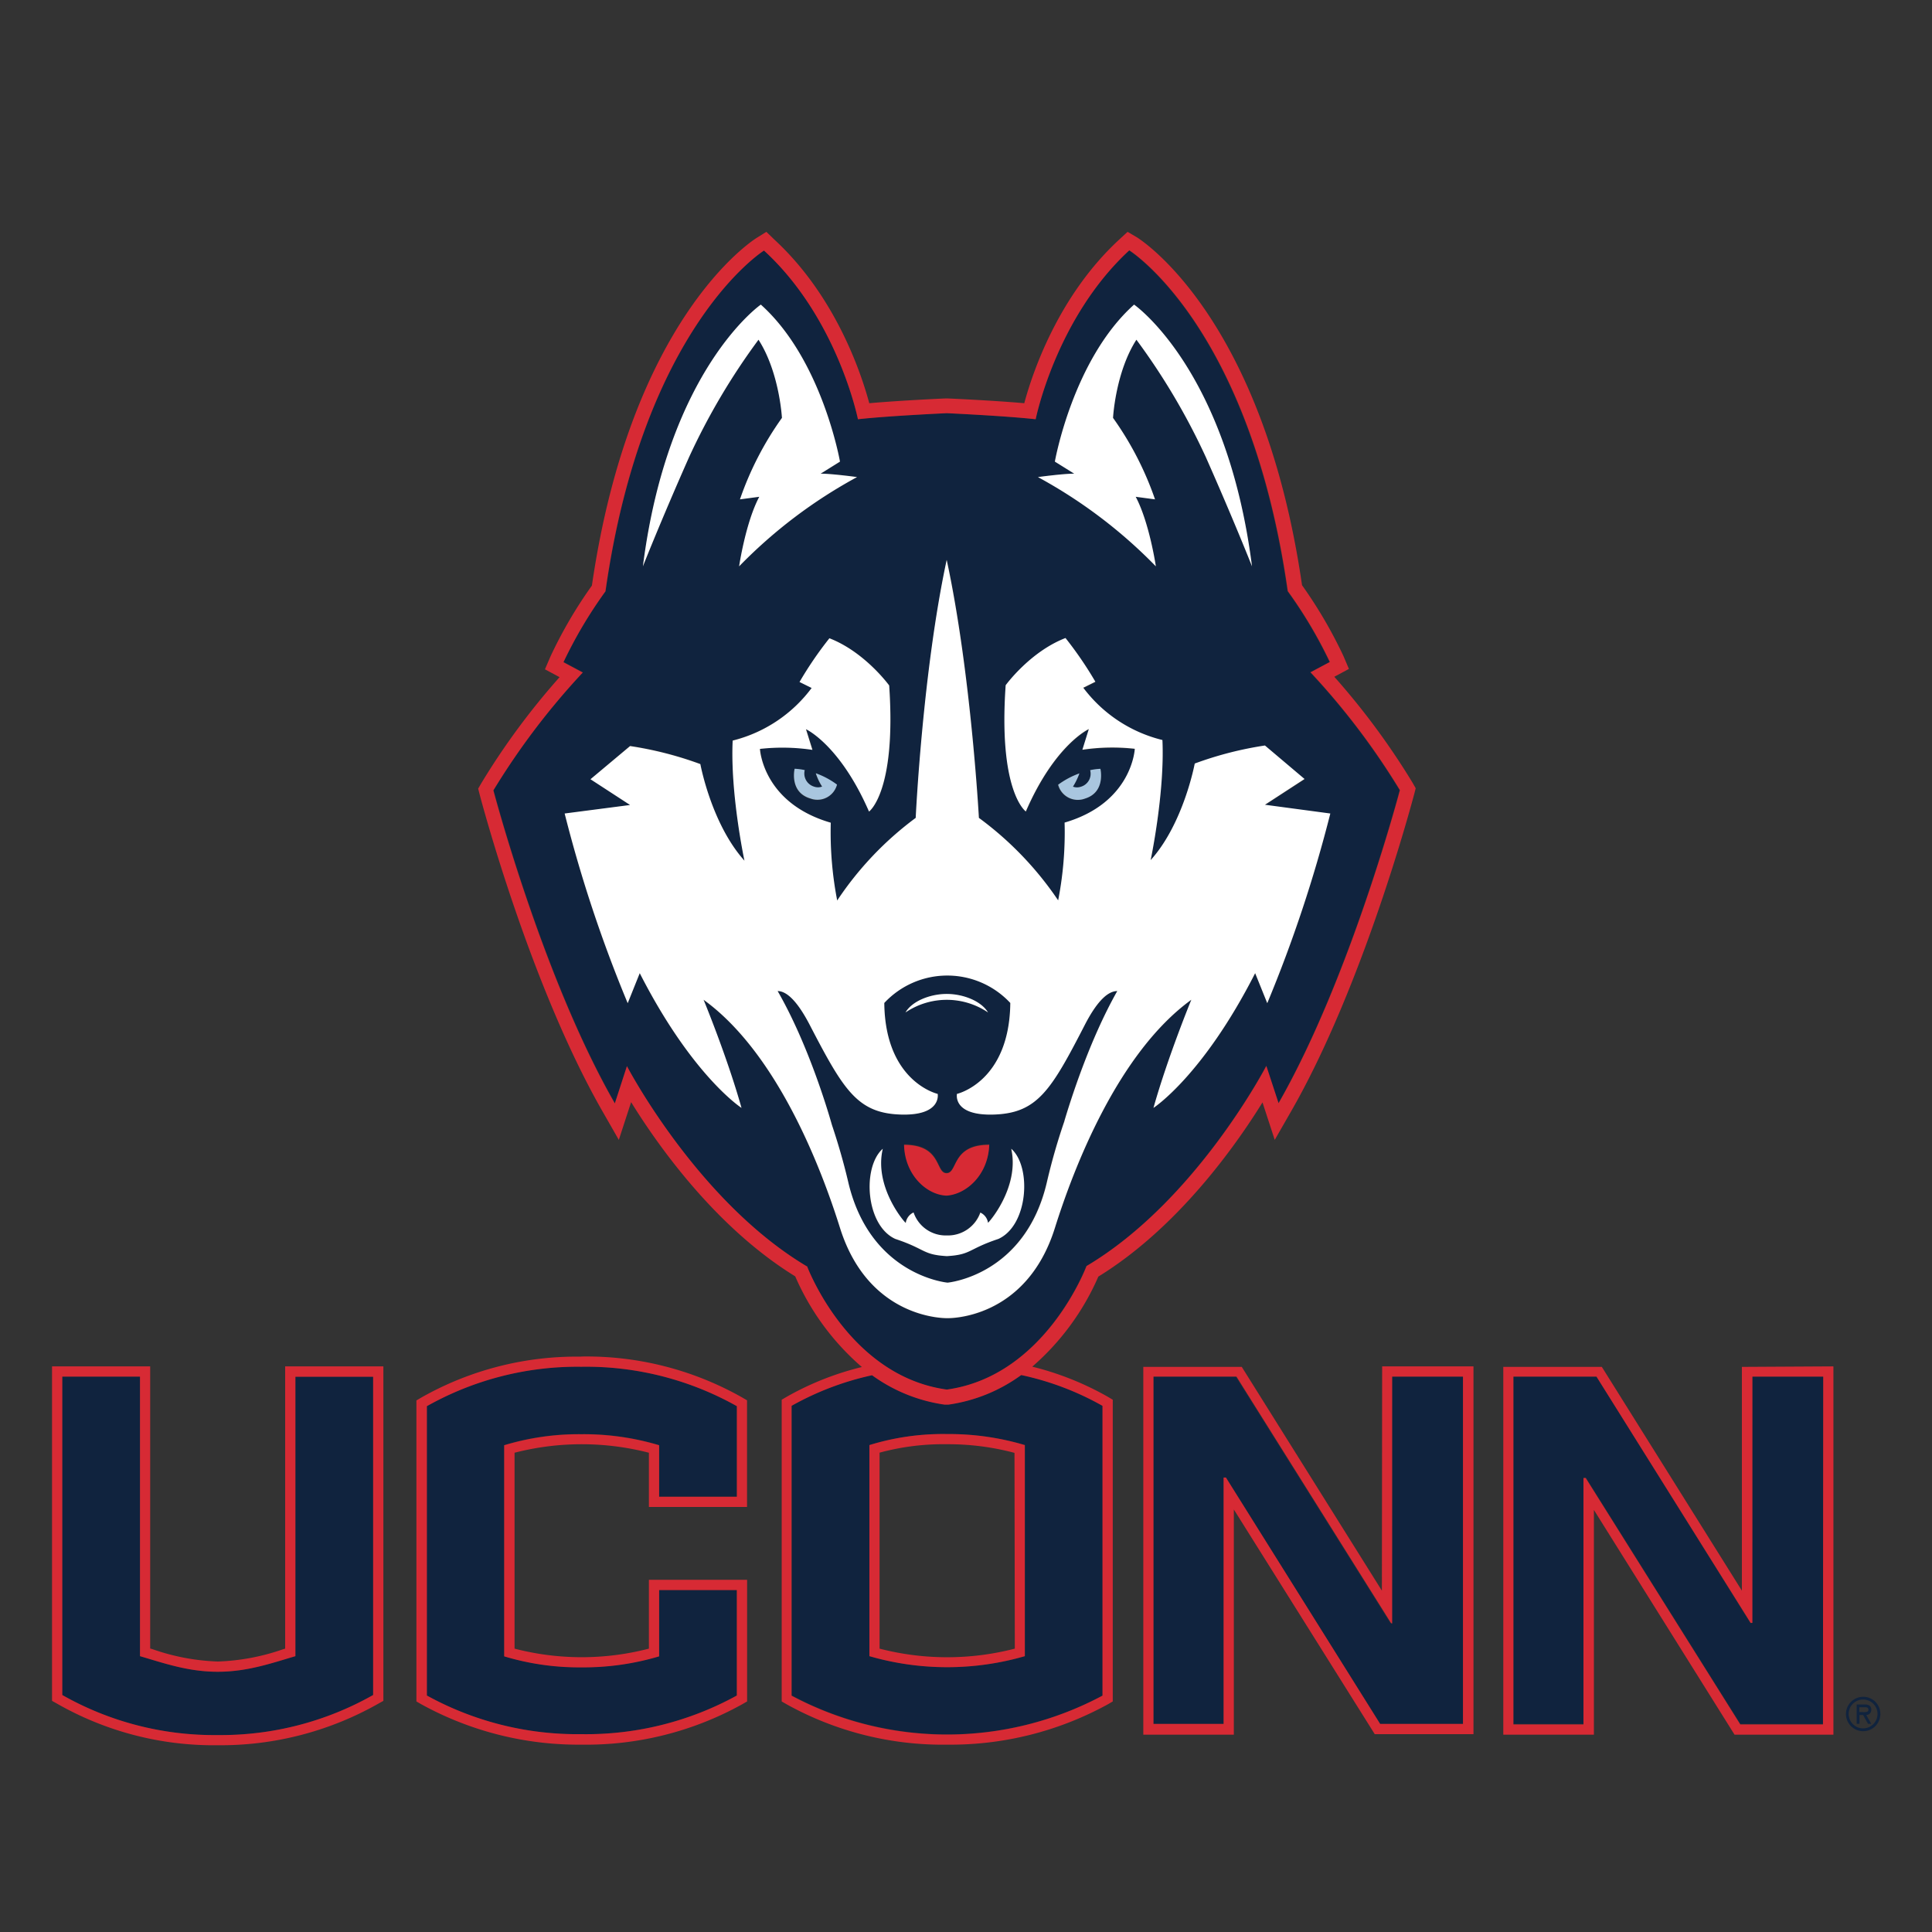 <svg xmlns="http://www.w3.org/2000/svg" viewBox="0 0 300 300"><rect x="0" y="0" width="300" height="300" fill="#333333" stroke="none"/><defs><style>.cls-1{fill:none;}.cls-2{fill:#10233e;}.cls-3{fill:#a9c6df;}.cls-4{fill:#d72a34;}.cls-5{fill:#fff;}</style></defs><title>connecticut-huskies</title><g id="Layer_2" data-name="Layer 2"><g id="Layer_9" data-name="Layer 9"><rect class="cls-1" width="300" height="300"/><path class="cls-1" d="M136.63,225.57V256a41.92,41.92,0,0,0,21,0V225.6a40,40,0,0,0-10.48-1.34A37.64,37.64,0,0,0,136.63,225.57Z"/><path class="cls-1" d="M289.46,265.1h-.75v.75h.46c.41,0,1,.06,1-.34S289.82,265.1,289.46,265.1Z"/><path class="cls-1" d="M289.31,263.91a2.24,2.24,0,1,0,2.23,2.23A2.23,2.23,0,0,0,289.31,263.91Zm1.22,3.75H290l-.76-1.37h-.56v1.37h-.44v-3h1.27c.54,0,1,.16,1,.79a.78.78,0,0,1-.81.83Z"/><path class="cls-2" d="M290.57,265.46c0-.63-.49-.79-1-.79h-1.27v3h.44v-1.37h.56l.76,1.37h.5l-.77-1.37A.78.78,0,0,0,290.57,265.46Zm-1.4.39h-.46v-.75h.75c.36,0,.67,0,.67.41S289.58,265.85,289.17,265.85Zm.14-2.37a2.67,2.67,0,1,0,2.67,2.66A2.65,2.65,0,0,0,289.31,263.48Zm0,4.9a2.24,2.24,0,1,1,2.23-2.24A2.24,2.24,0,0,1,289.31,268.38ZM45.87,257.17c-3.69,1.08-7.48,2.42-12.06,2.42s-8.37-1.34-12.07-2.42V213.76H9.67V263.2a47.81,47.81,0,0,0,24.14,6.22,48.05,48.05,0,0,0,24.13-6.22V213.76H45.87Zm20.38-38.82v44.93a48.42,48.42,0,0,0,24,6,48.55,48.55,0,0,0,24.13-6V246.9H102.35v10.27a41.05,41.05,0,0,1-12.06,1.71,40.33,40.33,0,0,1-12-1.71V224.39a40,40,0,0,1,12-1.71,40.72,40.72,0,0,1,12.06,1.71v8h12.07V218.35a47.74,47.74,0,0,0-24.13-6.12A47.62,47.62,0,0,0,66.25,218.35Zm81.09-.27-.32,0-.32,0a25.19,25.19,0,0,1-11.24-4.56,45,45,0,0,0-12.5,4.75v45a51.26,51.26,0,0,0,48.28,0v-45a44.46,44.46,0,0,0-12.62-4.78A25.23,25.23,0,0,1,147.34,218.08Zm11.83,39.09a43.42,43.42,0,0,1-24.13,0V224.39a38.7,38.7,0,0,1,12.06-1.71,41.24,41.24,0,0,1,12.07,1.71Zm57-5.14h-.27l-24-38.27H179.11v53.93H190V229.43h.36l23.95,38.26h12.88V213.76h-11Zm55.9,0h-.27L247.9,213.76H235v53.93h10.89V229.43h.35l24,38.26h12.88V213.76h-11Zm-140.4-68.45c3.38,14.53,15.42,15.59,15.42,15.59s12-1.06,15.42-15.59a96.15,96.15,0,0,1,2.73-9.51c.94-3.16,3.89-12.56,8.26-20.18-1.26,0-2.92,1.22-5,5.17-5.27,10.14-7.4,13.73-14,14s-5.89-3.2-5.89-3.2,8.15-1.85,8.28-14.12a13.37,13.37,0,0,0-19.57,0c.13,12.27,8.29,14.12,8.29,14.12s.74,3.47-5.91,3.2-8.78-3.85-14-14c-2.05-3.92-3.69-5.15-4.94-5.17,4.71,8.19,7.76,18.42,8.43,20.79C130.12,177.51,131,180.51,131.71,183.58Zm8.9-26.37c1-1.7,3.76-2.87,6.4-2.87s5.42,1.17,6.41,2.87a11.45,11.45,0,0,0-12.81,0ZM147,182.09c1.76,0,.74-4.41,6.59-4.41-.11,4.71-3.54,7.78-6.59,7.89-3.07-.11-6.49-3.18-6.6-7.89C146.32,177.68,145.25,182.09,147,182.09Zm-10-3.71c-1.4,6,3.54,11.66,3.57,11.51a2.12,2.12,0,0,1,1.21-1.62,5.28,5.28,0,0,0,5.18,3.57,5.34,5.34,0,0,0,5.19-3.55,2.07,2.07,0,0,1,1.19,1.6c0,.15,5-5.48,3.59-11.51,3.21,2.82,2.67,11.9-2,14-4.75,1.58-4.18,2.45-8,2.67-3.82-.22-3.24-1.09-8-2.67C134.37,190.28,133.83,181.2,137.05,178.38Zm-41.53-7.06,1.88-5.79s10.87,20.95,27.92,31.08c0,0,6.36,17.06,21.7,19.18,15.34-2.12,21.69-19.18,21.69-19.18,17.06-10.13,27.92-31.08,27.92-31.08l1.9,5.79c11.19-19.53,18.84-48.61,18.84-48.61a112.3,112.3,0,0,0-13.88-18.3l3-1.6a69.79,69.79,0,0,0-6.53-11c-5.85-41.21-24.61-52.92-24.61-52.92C164,49.4,160.82,65.1,160.82,65.1c-4.78-.53-13.8-.94-13.8-.94s-9,.41-13.8.94c0,0-3.14-15.7-14.55-26.23,0,0-18.77,11.71-24.62,52.92a69.28,69.28,0,0,0-6.52,11l3,1.6a112.3,112.3,0,0,0-13.88,18.3S84.3,151.79,95.52,171.32ZM163.8,71.68s2.78-15.85,12.3-24.38c0,0,14.42,10,18.31,40.64,0,0-2.79-7.08-7.16-16.94a102.74,102.74,0,0,0-10.78-18.25c-3.26,5.07-3.63,12.14-3.63,12.14a49.49,49.49,0,0,1,6.52,12.65l-3-.4c2.12,4,3.13,10.8,3.13,10.8a76.54,76.54,0,0,0-18.3-13.86s3.88-.53,5.63-.53ZM118.16,47.3c9.53,8.53,12.29,24.38,12.29,24.38l-3,1.87c1.76,0,5.65.53,5.65.53a76.26,76.26,0,0,0-18.31,13.86s1-6.79,3.13-10.8l-3,.4a49.49,49.49,0,0,1,6.52-12.65s-.38-7.07-3.64-12.14A103,103,0,0,0,107,71c-4.37,9.86-7.16,16.94-7.16,16.94C103.74,57.28,118.16,47.3,118.16,47.3ZM91.69,121l6.15-5.2a55.46,55.46,0,0,1,10.91,2.8s1.7,9.31,6.85,15c0,0-2.22-10.38-1.83-18.65a21.88,21.88,0,0,0,12.29-8.12l-1.88-.93a56.84,56.84,0,0,1,4.64-6.79c5.51,2.13,9.28,7.33,9.28,7.33C139.23,123,135,126,135,126c-4.53-10.4-9.79-12.79-9.79-12.79l1,3.21a31.49,31.49,0,0,0-8.15-.15s.37,8.39,10.91,11.46a55.73,55.73,0,0,0,1,12.08A51.27,51.27,0,0,1,142.23,127s1.06-22.6,4.81-40.06c3.75,17.46,5,40.06,5,40.06a51.8,51.8,0,0,1,12.3,12.88,55,55,0,0,0,1-12.08c10.53-3.07,10.9-11.46,10.9-11.46a31.42,31.42,0,0,0-8.14.15l1-3.21s-5.27,2.39-9.78,12.79c0,0-4.26-3.06-3.14-19.58,0,0,3.77-5.2,9.29-7.33a58.25,58.25,0,0,1,4.64,6.79l-1.88.93A21.88,21.88,0,0,0,180.49,115c.37,8.27-1.83,18.65-1.83,18.65,5.13-5.73,6.85-15,6.85-15a55.29,55.29,0,0,1,10.9-2.8l6.15,5.2-6.15,4,10.16,1.32a212.34,212.34,0,0,1-9.79,29.45l-1.88-4.66c-8.14,16-15.79,20.92-15.79,20.92,2.25-8,5.88-16.79,5.88-16.79-11.4,8.26-18.24,26.05-21.19,35.44-4.51,14.39-16.67,14-16.67,14s-12.16.36-16.69-14c-2.94-9.39-9.77-27.18-21.19-35.44,0,0,3.64,8.81,5.89,16.79,0,0-7.64-4.94-15.8-20.92l-1.87,4.66a210.85,210.85,0,0,1-9.79-29.45L97.84,125Zm34.69,1.19a1.85,1.85,0,0,0,1.28,0,8.69,8.69,0,0,1-1-2.06,12.67,12.67,0,0,1,3.29,1.76,3.14,3.14,0,0,1-4.15,2.15c-3.3-1-2.43-4.61-2.43-4.61a9.28,9.28,0,0,1,1.57.21A2.13,2.13,0,0,0,126.38,122.15Zm41.5,0a2.1,2.1,0,0,0,1.4-2.56,9.48,9.48,0,0,1,1.59-.21s.87,3.62-2.43,4.61a3.16,3.16,0,0,1-4.17-2.15,13,13,0,0,1,3.3-1.76,10.44,10.44,0,0,1-1,2.06A1.81,1.81,0,0,0,167.88,122.15Z"/><path class="cls-3" d="M127.66,122.14a1.85,1.85,0,0,1-1.28,0,2.13,2.13,0,0,1-1.42-2.56,9.28,9.28,0,0,0-1.57-.21s-.87,3.62,2.43,4.61a3.14,3.14,0,0,0,4.15-2.15,12.67,12.67,0,0,0-3.29-1.76A8.69,8.69,0,0,0,127.66,122.14Zm43.21-2.76a9.48,9.48,0,0,0-1.59.21,2.1,2.1,0,0,1-1.4,2.56,1.81,1.81,0,0,1-1.27,0,10.44,10.44,0,0,0,1-2.06,13,13,0,0,0-3.3,1.76,3.16,3.16,0,0,0,4.17,2.15C171.74,123,170.87,119.38,170.87,119.38Z"/><path class="cls-4" d="M44.28,256l-.34.1A34,34,0,0,1,33.81,258a34.08,34.08,0,0,1-10.14-1.92l-.35-.1V212.17H8.08v51.94l.79.44A49,49,0,0,0,33.81,271a49.66,49.66,0,0,0,24.93-6.45l.79-.44V212.17H44.28Zm1.59-42.22H57.94V263.2a48.05,48.05,0,0,1-24.13,6.22A47.81,47.81,0,0,1,9.67,263.2V213.76H21.74v43.41c3.7,1.08,7.46,2.42,12.07,2.42s8.37-1.34,12.06-2.42Zm44.42-3.12A48.91,48.91,0,0,0,65.44,217l-.78.46V264.2l.8.46a50.55,50.55,0,0,0,24.83,6.25,49.93,49.93,0,0,0,24.92-6.25l.8-.46V245.31H100.76V256a41.56,41.56,0,0,1-20.86,0V225.58a41.87,41.87,0,0,1,20.86,0V234H116V217.44l-.79-.46A49.05,49.05,0,0,0,90.29,210.64Zm24.13,21.76H102.35v-8a40.72,40.72,0,0,0-12.06-1.71,40,40,0,0,0-12,1.71v32.78a40.33,40.33,0,0,0,12,1.71,41.05,41.05,0,0,0,12.06-1.71V246.9h12.07v16.38a48.55,48.55,0,0,1-24.13,6,48.42,48.42,0,0,1-24-6V218.35a47.62,47.62,0,0,1,24-6.12,47.74,47.74,0,0,1,24.13,6.12Zm45.85-20.19a39.17,39.17,0,0,0,10.28-14c12.32-7.58,21.3-20.28,25.49-27.05l1.9,5.82,2.57-4.48c11.23-19.59,18.76-48,19.08-49.18l.24-.94-.47-.83a113.36,113.36,0,0,0-12.17-16.48l2.27-1.22-.85-2a71,71,0,0,0-6.43-11c-6-41.35-24.8-53.48-25.61-54L175.09,36l-1.29,1.19c-9.48,8.75-13.48,20.69-14.75,25.42-4.89-.43-11.61-.73-11.94-.74h-.2c-.32,0-7,.31-11.93.74-1.27-4.73-5.26-16.67-14.75-25.42L119,36l-1.49.93c-.8.5-19.58,12.63-25.6,54a69.36,69.36,0,0,0-6.43,11l-.86,2,2.27,1.22a112,112,0,0,0-12.16,16.48l-.48.83.24.94c.31,1.19,7.85,29.59,19.07,49.18L96.09,177,98,171.14c4.18,6.77,13.16,19.47,25.48,27.05a39.13,39.13,0,0,0,10.35,14.08,45.48,45.48,0,0,0-11.65,4.61l-.8.47V264.2l.8.46a49.9,49.9,0,0,0,24.92,6.25A50.74,50.74,0,0,0,172,264.66l.79-.46V217.35l-.79-.47A46,46,0,0,0,160.27,212.21Zm-35-15.6c-17-10.13-27.92-31.08-27.92-31.08l-1.88,5.79c-11.22-19.53-18.86-48.61-18.86-48.61a112.3,112.3,0,0,1,13.88-18.3l-3-1.6a69.28,69.28,0,0,1,6.52-11c5.85-41.21,24.62-52.92,24.62-52.92C130.08,49.4,133.22,65.1,133.22,65.1c4.77-.53,13.8-.94,13.8-.94s9,.41,13.8.94c0,0,3.13-15.7,14.54-26.23,0,0,18.76,11.71,24.61,52.92a69.79,69.79,0,0,1,6.53,11l-3,1.6a112.3,112.3,0,0,1,13.88,18.3s-7.65,29.08-18.84,48.61l-1.9-5.79s-10.86,20.95-27.92,31.08c0,0-6.35,17.06-21.69,19.18C131.68,213.67,125.32,196.61,125.32,196.61Zm45.92,66.67a51.26,51.26,0,0,1-48.28,0v-45a45,45,0,0,1,12.5-4.75,25.19,25.19,0,0,0,11.24,4.56l.32,0,.32,0a25.23,25.23,0,0,0,11.28-4.59,44.46,44.46,0,0,1,12.62,4.78ZM135,224.39v32.78a43.42,43.42,0,0,0,24.13,0V224.39a41.24,41.24,0,0,0-12.07-1.71A38.7,38.7,0,0,0,135,224.39ZM157.58,256a41.92,41.92,0,0,1-21,0V225.57a37.64,37.64,0,0,1,10.47-1.31,40,40,0,0,1,10.48,1.34Zm57-9-21.29-34-.47-.75H177.53v57.11h14.06V234.39L213,268.53l.47.75h15.33V212.17H214.62Zm1.59,5.11V213.76h11v53.93H214.31l-23.95-38.26H190v38.26H179.11V213.76H192l24,38.27Zm54.31-39.86v34.75l-21.28-34-.47-.75H233.43v57.11H247.5v-34.9l21.37,34.15.47.75h15.35V212.17Zm12.59,55.52H270.23l-24-38.26h-.35v38.26H235V213.76H247.9L271.84,252h.27V213.76h11Zm-129.5-90c-5.85,0-4.83,4.41-6.59,4.41s-.7-4.41-6.6-4.41c.11,4.71,3.53,7.78,6.6,7.89C150.07,185.46,153.5,182.39,153.61,177.68Z"/><path class="cls-5" d="M117.78,52.75c3.26,5.07,3.64,12.14,3.64,12.14a49.49,49.49,0,0,0-6.52,12.65l3-.4c-2.13,4-3.13,10.8-3.13,10.8a76.26,76.26,0,0,1,18.31-13.86s-3.89-.53-5.65-.53l3-1.87s-2.76-15.85-12.29-24.38c0,0-14.42,10-18.31,40.64,0,0,2.79-7.08,7.16-16.94A103,103,0,0,1,117.78,52.75Zm61.7,35.19s-1-6.79-3.13-10.8l3,.4a49.49,49.49,0,0,0-6.52-12.65s.37-7.07,3.63-12.14A102.74,102.74,0,0,1,187.25,71c4.37,9.86,7.16,16.94,7.16,16.94C190.52,57.28,176.1,47.3,176.1,47.3c-9.52,8.53-12.3,24.38-12.3,24.38l3,1.87c-1.75,0-5.63.53-5.63.53A76.54,76.54,0,0,1,179.48,87.94Zm-26.06,69.27c-1-1.7-3.75-2.87-6.41-2.87s-5.43,1.17-6.4,2.87a11.45,11.45,0,0,1,12.81,0Zm0,32.68a2.07,2.07,0,0,0-1.19-1.6,5.34,5.34,0,0,1-5.19,3.55,5.28,5.28,0,0,1-5.18-3.57,2.12,2.12,0,0,0-1.21,1.62c0,.15-5-5.48-3.57-11.51-3.22,2.82-2.68,11.9,1.95,14,4.77,1.58,4.19,2.45,8,2.67,3.82-.22,3.25-1.09,8-2.67,4.64-2.11,5.18-11.19,2-14C158.37,184.41,153.43,190,153.39,189.89Zm43-64.93,6.15-4-6.15-5.2a55.29,55.29,0,0,0-10.9,2.8s-1.72,9.31-6.85,15c0,0,2.2-10.38,1.83-18.65a21.88,21.88,0,0,1-12.29-8.12l1.88-.93a58.25,58.25,0,0,0-4.64-6.79c-5.52,2.13-9.29,7.33-9.29,7.33C155,123,159.29,126,159.29,126c4.51-10.4,9.78-12.79,9.78-12.79l-1,3.21a31.42,31.42,0,0,1,8.14-.15s-.37,8.39-10.9,11.46a55,55,0,0,1-1,12.08A51.8,51.8,0,0,0,152,127s-1.23-22.6-5-40.06c-3.75,17.46-4.81,40.06-4.81,40.06A51.27,51.27,0,0,0,130,139.83a55.73,55.73,0,0,1-1-12.08C118.4,124.68,118,116.29,118,116.29a31.49,31.49,0,0,1,8.15.15l-1-3.21s5.26,2.39,9.79,12.79c0,0,4.26-3.06,3.13-19.58,0,0-3.77-5.2-9.28-7.33a56.84,56.84,0,0,0-4.64,6.79l1.88.93A21.88,21.88,0,0,1,113.77,115c-.39,8.27,1.83,18.65,1.83,18.65-5.15-5.73-6.85-15-6.85-15a55.46,55.46,0,0,0-10.91-2.8L91.69,121l6.15,4-10.16,1.32a210.85,210.85,0,0,0,9.79,29.45l1.87-4.66c8.16,16,15.8,20.92,15.8,20.92-2.25-8-5.89-16.79-5.89-16.79,11.42,8.26,18.25,26.05,21.19,35.44,4.53,14.39,16.69,14,16.69,14s12.16.36,16.67-14c2.95-9.39,9.79-27.18,21.19-35.44,0,0-3.63,8.81-5.88,16.79,0,0,7.65-4.94,15.79-20.92l1.88,4.66a212.34,212.34,0,0,0,9.79-29.45Zm-31.13,49.11a96.15,96.15,0,0,0-2.73,9.51c-3.38,14.53-15.42,15.59-15.42,15.59s-12-1.06-15.42-15.59c-.72-3.07-1.59-6.07-2.54-8.9-.67-2.37-3.72-12.6-8.43-20.79,1.25,0,2.89,1.25,4.94,5.17,5.26,10.14,7.41,13.73,14,14s5.91-3.2,5.91-3.2-8.16-1.85-8.29-14.12a13.37,13.37,0,0,1,19.57,0c-.13,12.27-8.28,14.12-8.28,14.12s-.75,3.47,5.89,3.2,8.78-3.85,14-14c2.05-3.95,3.71-5.17,5-5.17C169.17,161.51,166.22,170.91,165.28,174.07Z"/></g></g></svg>